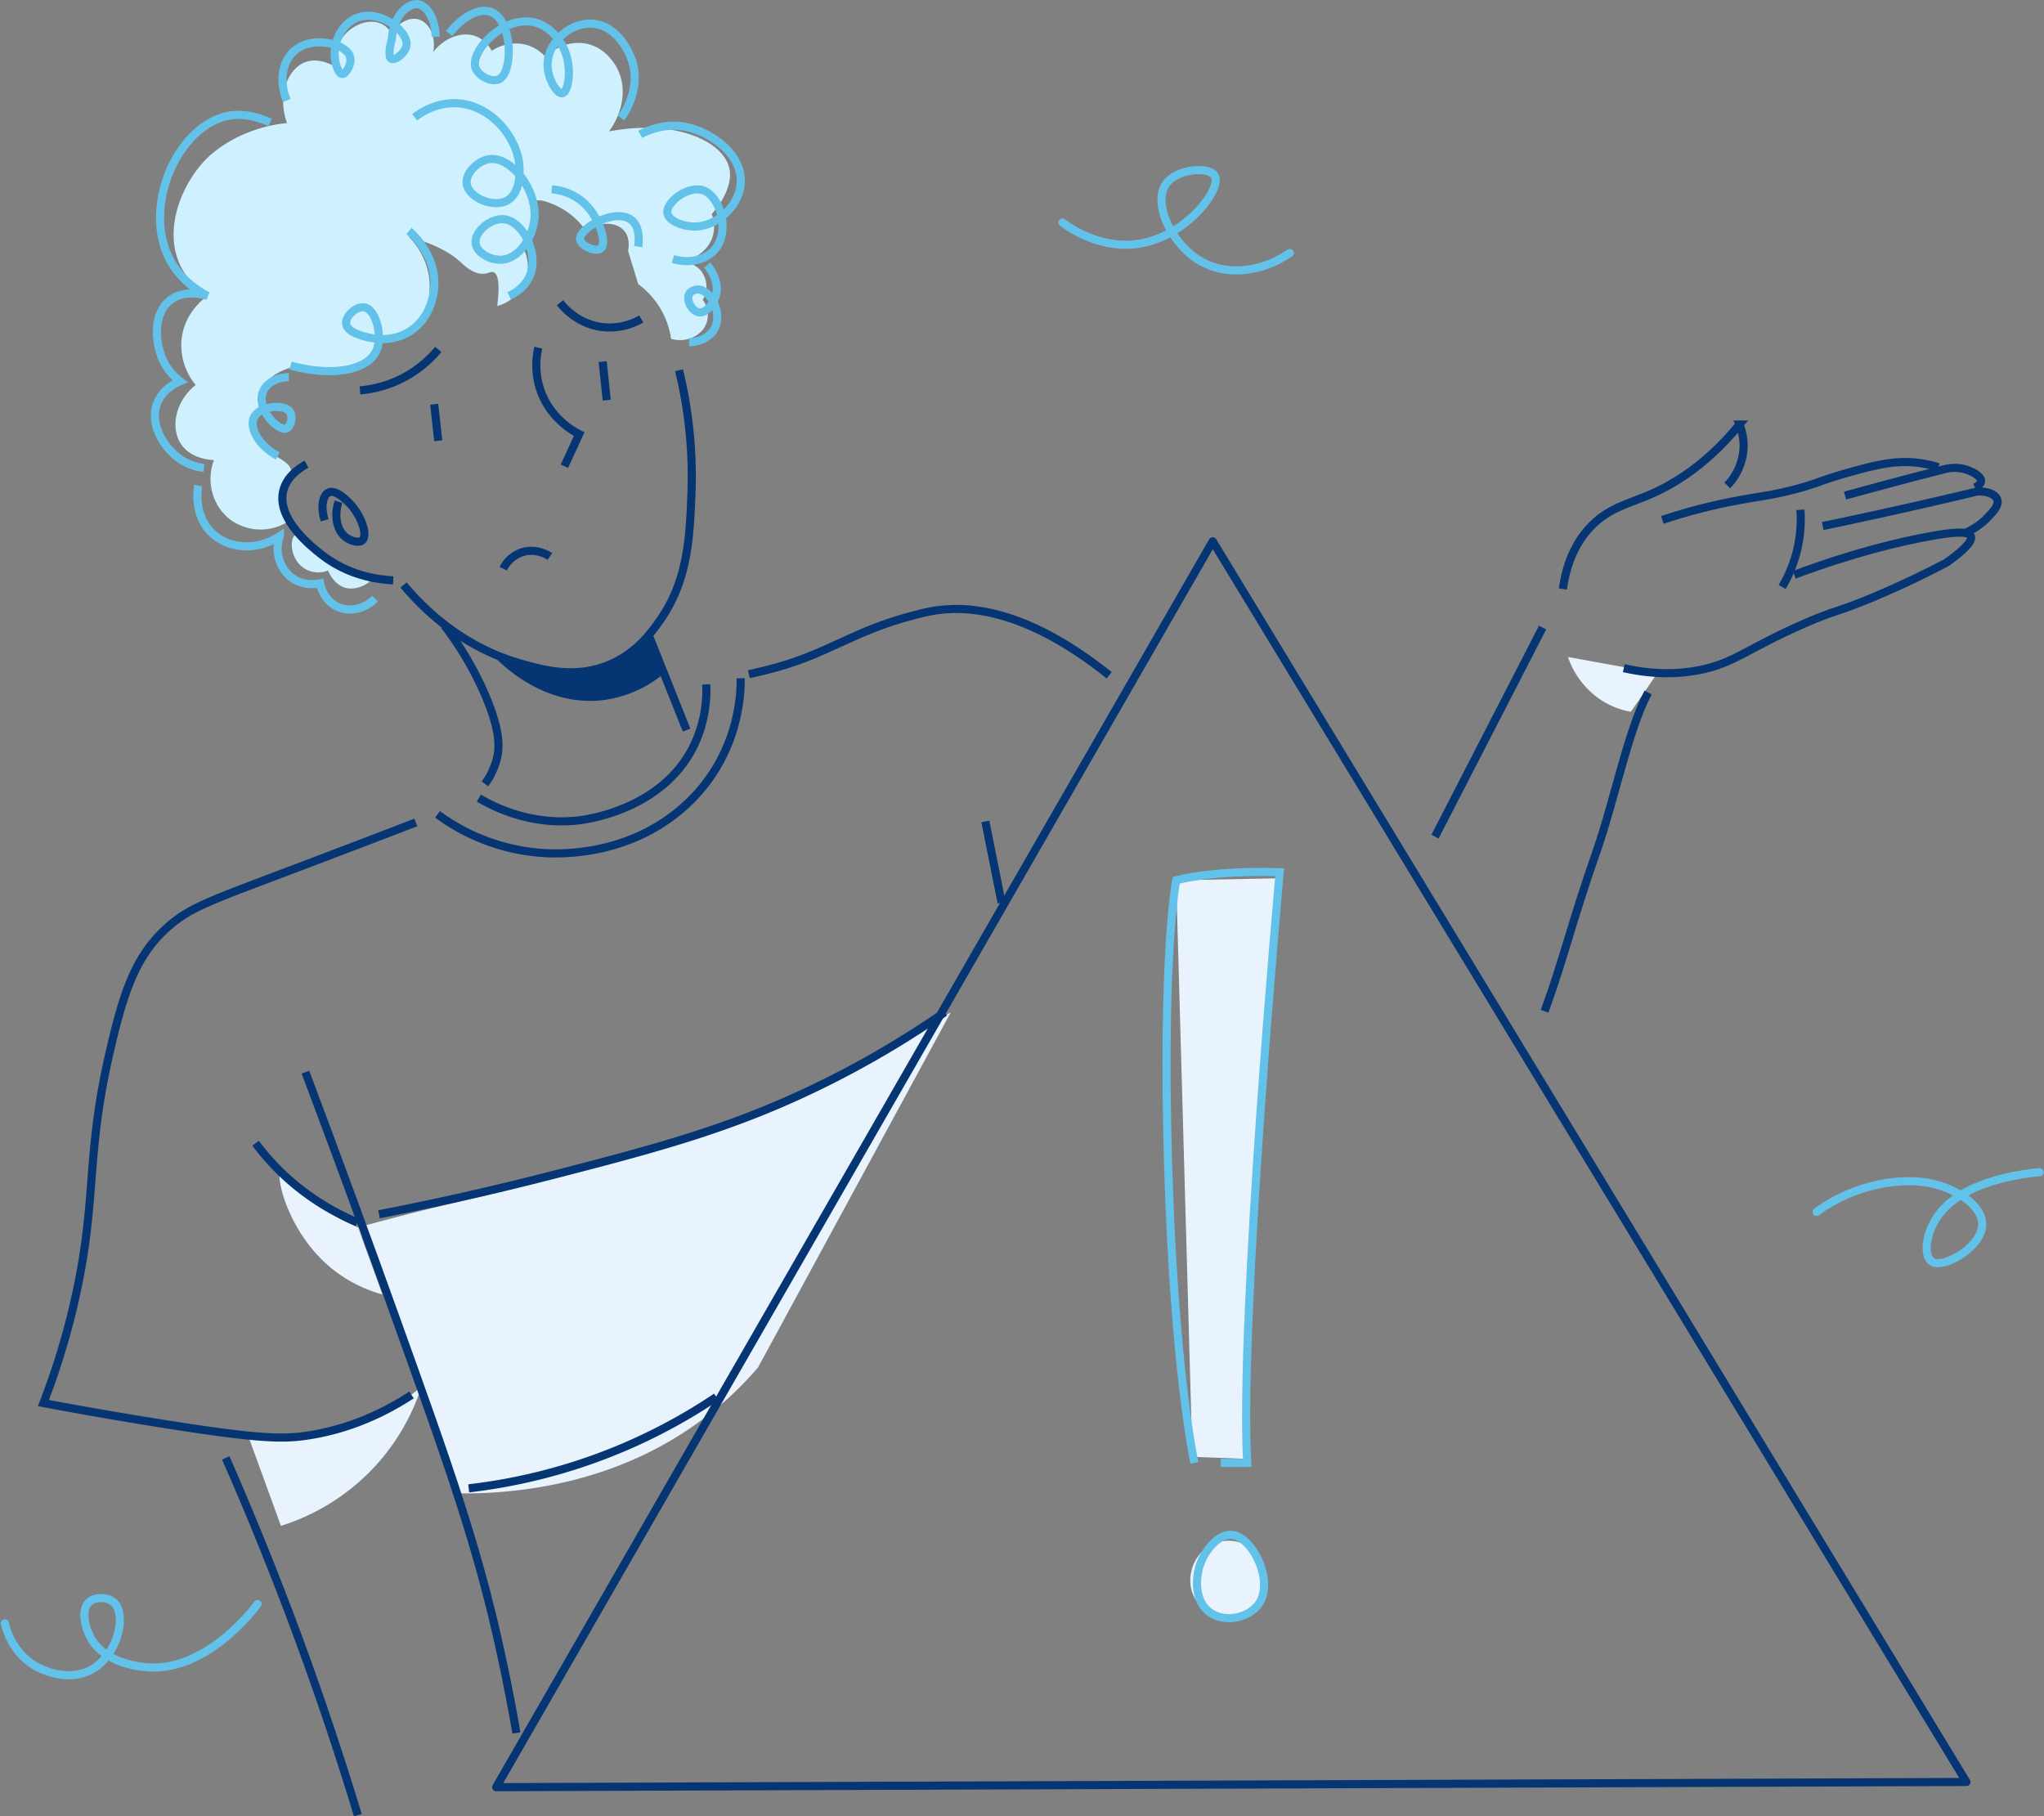<svg xmlns="http://www.w3.org/2000/svg" width="1006.892" height="894.699" viewBox="0 0 1006.892 894.699">
  <rect x="0" y="0" width="1006.892" height="894.699" fill="#808080" stroke="none"/>
  <g id="Group_5" data-name="Group 5" transform="translate(666.816 1300.694)">
    <g id="Group_1" data-name="Group 1">
      <path id="Path_1" data-name="Path 1" d="M-69.429-540.075c-8.969,4.144-13.147,15.161-10,24,2.805,7.878,10.253,10.728,11,11,7.919,2.882,18.091.21,23-8a19.307,19.307,0,0,0-5-25A18.871,18.871,0,0,0-69.429-540.075Z" fill="#e9f3fd"/>
      <path id="Path_2" data-name="Path 2" d="M-79.429-583.075l27,1q-.114-50.857,2-105c2.573-63.707,7.49-124.143,14-181l-51,1" fill="#e9f3fd"/>
    </g>
    <g id="Group_2" data-name="Group 2">
      <path id="Path_3" data-name="Path 3" d="M-404.429-1201.075c2.608-2.668,10.412,1.093,12.3,2a36.647,36.647,0,0,1,14.15,12.369c6.231-4.949,14.269-4.762,18.216-.761,3.727,3.775,2.5,9.621,2.341,10.321q2.5,8.192,5,16.38a41.209,41.209,0,0,1,10.265,10.976,40.547,40.547,0,0,1,5.911,15.979c6.82,2.043,14.032-.943,16.857-6.354a12.208,12.208,0,0,0-1.268-12.856,12.539,12.539,0,0,0-.733-14.122c-3.828-4.761-10.026-4.609-10.736-4.579,7.169-.8,13.341-5.078,15.876-11.084a16.541,16.541,0,0,0,.025-12.391c10.633-12.274,9.118-20.668,8.736-22.4-3.046-13.787-26.967-24.494-59.331-18.36,7.654-10.5,8.884-23.118,3.269-32.382-1.112-1.834-6.345-10.394-16.9-11.165-9.731-.71-16.7,5.738-17.773,6.756a19.14,19.14,0,0,0-11.495-6.311,21.464,21.464,0,0,0-14.868,3.422,15.5,15.5,0,0,0-7.455-7.05c-6.68-2.749-15.5.165-21.384,7.607,1.5-7.773-2.011-14.426-7-16-4.519-1.426-8.735,1.792-9,2-4.372,3.443-5.781,10.359-3,17,1.581-6.425-.448-12.877-5-16-6.473-4.441-15.611-.476-20,5-5.3,6.61-3.278,14.928-3,16-1.316-.862-8.887-5.658-16-3-8.494,3.174-14.012,16.112-9,30a69.291,69.291,0,0,0-20,5,63.011,63.011,0,0,0-18,11c-13.218,12.061-23.635,36.095-14.269,54.739a36.3,36.3,0,0,0,13.269,14.261c-1.443.991-11.759,8.33-13,22a30.645,30.645,0,0,0,7,22c-10.324,8.284-12.519,21.451-7.073,29.341,4.995,7.235,14.753,7.626,16.073,7.659-4.2,11.152-.341,23.61,9,30a25.332,25.332,0,0,0,28,0,21.469,21.469,0,0,1-3-6,21.511,21.511,0,0,1-.942-7.97c5.085-5.4,5.447-8.895,4.942-11.03-1.307-5.539-9.283-5.524-16-15-1.7-2.405-4.154-5.957-3-9,1.118-2.944,4.6-2.753,6-6,1.425-3.307-1.43-5.265-1-9,.683-5.919,8.98-10.744,16-12,7.11-1.272,7.817,2.028,17,2,9.971-.03,21.686-3.958,23-10,.506-2.326-.5-5.118,1-6,.944-.555,1.976.075,5.016.207a14.218,14.218,0,0,0,2.984-.207,23.569,23.569,0,0,0,8.909-3.8c10.37-7.533,8.191-25.463,8.091-26.2a35.964,35.964,0,0,0-10-20c13.967,3.9,21.187,8.558,25.226,12.257,1.937,1.775,6.918,6.767,12.409,5.91,1.938-.3,2.872-1.138,4.042-.739,1.994.68,3.371,4.51,1.87,16.718a21.727,21.727,0,0,0,11.483-7.852A20.1,20.1,0,0,0-409.306-1179a21.291,21.291,0,0,0,4.877-11.071C-403.827-1195.824-406.271-1199.189-404.429-1201.075Z" fill="#cff0ff"/>
      <path id="Path_4" data-name="Path 4" d="M-521.429-1037.075c-2.671,1.648-2.59,11.3,4,16a12.823,12.823,0,0,0,16-1C-514.489-1036.146-519.472-1038.282-521.429-1037.075Z" fill="#cff0ff"/>
      <path id="Path_5" data-name="Path 5" d="M-506.429-1026.075c-1.215.828,1.732,12.956,10,15,6.441,1.593,13.379-3.609,13-5-.278-1.023-4.359.585-10-1C-501.967-1019.474-505.425-1026.758-506.429-1026.075Z" fill="#cff0ff"/>
      <path id="Path_6" data-name="Path 6" d="M-439.429-709.075c-1.9.475-11.193,2.594-23.8,5.789-11.259,2.852-20.6,5.383-27.2,7.211q12.172,28.8,24,60,13.794,36.522,25,71c25.749.3,78.386-3.126,124-39a171.177,171.177,0,0,0,24-23l38-70,57-105a673.043,673.043,0,0,1-76,40C-332.994-735.92-385.4-722.576-439.429-709.075Z" fill="#e9f3fd"/>
      <path id="Path_7" data-name="Path 7" d="M-528.429-724.075c-3,1.675,3.148,31.086,26,49a68.585,68.585,0,0,0,24,12l-12-33a92.929,92.929,0,0,1-15-8C-521.423-714.6-526.515-725.145-528.429-724.075Z" fill="#e9f3fd"/>
      <path id="Path_8" data-name="Path 8" d="M-528.429-549.075a106.861,106.861,0,0,0,45.95-28.912,106.383,106.383,0,0,0,23.333-39.807,106.954,106.954,0,0,1-47.2,23.607,105.77,105.77,0,0,1-38.084,1.112Q-536.428-571.075-528.429-549.075Z" fill="#e9f3fd"/>
      <path id="Path_9" data-name="Path 9" d="M105.571-977.075a41.587,41.587,0,0,0,16,21,40.054,40.054,0,0,0,15,6q6.5-9.5,13-19Z" fill="#e9f3fd"/>
    </g>
    <g id="Group_3" data-name="Group 3">
      <path id="Path_10" data-name="Path 10" d="M-350.929-1143.575a31.229,31.229,0,0,1-19,4c-12.533-1.453-19.645-10.254-21-12" fill="none" stroke="#063573" stroke-miterlimit="10" stroke-width="4"/>
      <path id="Path_11" data-name="Path 11" d="M-401.622-1129.444a38.065,38.065,0,0,0,1.088,21.1c4.9,14,16.5,20.2,19.029,21.48l-7.293,15.826" fill="none" stroke="#063573" stroke-miterlimit="10" stroke-width="4"/>
      <path id="Path_12" data-name="Path 12" d="M-452.929-1101.575q1,9,2,18" fill="none" stroke="#063573" stroke-miterlimit="10" stroke-width="4"/>
      <path id="Path_13" data-name="Path 13" d="M-369.929-1122.575q1,9.5,2,19" fill="none" stroke="#063573" stroke-miterlimit="10" stroke-width="4"/>
      <path id="Path_14" data-name="Path 14" d="M-450.929-1128.575a56.272,56.272,0,0,1-16.163,13.395,56.37,56.37,0,0,1-22.41,6.782" fill="none" stroke="#063573" stroke-miterlimit="10" stroke-width="4"/>
      <path id="Path_15" data-name="Path 15" d="M-506.889-1044.406c-2.052-6.658-.932-12.311,1.875-13.667,3.667-1.771,9.351,4.21,10.557,5.48,5.586,5.879,8.923,15.413,6.134,18.009-1.73,1.61-5.59.337-7.8-1.2-4.531-3.141-6.336-10.283-3.959-17.8" fill="none" stroke="#063573" stroke-miterlimit="10" stroke-width="4"/>
      <path id="Path_16" data-name="Path 16" d="M-515.825-1072.064c-3.513,1.922-9.795,6.112-11.483,13.192-3.325,13.95,13.956,27.514,18.752,31.279,13.148,10.321,27.5,12.38,35.443,12.782" fill="none" stroke="#063573" stroke-miterlimit="10" stroke-width="4"/>
      <path id="Path_17" data-name="Path 17" d="M-332.31-1118.325a221.7,221.7,0,0,1,6.134,59.995c-.827,22.734-1.855,43.7-15.582,63.271-4.215,6.01-11.5,16.117-24.818,21.739-16.932,7.145-32.972,2.551-44.217-.671-29.069-8.326-48.014-27.534-57.227-38.545" fill="none" stroke="#063573" stroke-miterlimit="10" stroke-width="4"/>
      <path id="Path_18" data-name="Path 18" d="M-347.5-988.463l10.742,26.937,8.148,20.436" fill="none" stroke="#063573" stroke-miterlimit="10" stroke-width="4"/>
      <path id="Path_19" data-name="Path 19" d="M-447.929-992.575a158.867,158.867,0,0,1,20,34c7.783,18.121,7.1,26.147,6,31a35.559,35.559,0,0,1-6,13" fill="none" stroke="#063573" stroke-miterlimit="10" stroke-width="4"/>
      <path id="Path_20" data-name="Path 20" d="M-465.354-1186.927c1.114.933,13.953,12.049,12.385,28.436-.339,3.546-2.032,14.432-11.6,20.773-8.461,5.608-17.4,3.9-19.539,3.485-1.823-.349-11.616-2.226-12.2-6.978-.482-3.923,5.4-9.054,9.353-8.035,5.269,1.359,8.884,14.135,5.44,21.515-4.374,9.373-21.409,12.777-42.157,7.121" fill="none" stroke="#63c2e9" stroke-miterlimit="10" stroke-width="4"/>
      <path id="Path_21" data-name="Path 21" d="M-524.528-1114.886c-5.912-.037-11.074,2.854-12.8,7.258-3.336,8.5,7.456,19.208,11.39,18.067,2.3-.668,3.654-5.8,1.922-8.3-2.832-4.088-15.083-2.838-17.734,2.765-2.23,4.715,1.79,13.669,11.76,19" fill="none" stroke="#63c2e9" stroke-miterlimit="10" stroke-width="4"/>
      <path id="Path_22" data-name="Path 22" d="M-462.574-1242.94c2.931-2.23,11.374-7.988,22.409-6.782,16.1,1.757,28.545,17.33,29.262,31.394.093,1.829.645,12.649-6.02,16.4-7,3.936-19.076-1.558-20-8.173-.745-5.323,5.672-11.81,11.853-12.262,10.478-.767,23.245,15.593,21.46,30.2-1.071,8.757-7.639,19.069-16.322,19.427-5.319.219-11.837-3.28-12.57-7.906-.923-5.817,7.4-12.763,14.029-12.054,8.955.958,16.968,16.116,12.917,27.146-2.379,6.478-8.2,9.579-10.418,10.614" fill="none" stroke="#63c2e9" stroke-miterlimit="10" stroke-width="4"/>
      <path id="Path_23" data-name="Path 23" d="M-352.4-1179.213c.246-1.82,1.056-9.135-3.009-12.8-7.478-6.734-26.2,3.63-25.651,9.152.329,3.316,7.772,6.543,10.186,4.551,3.2-2.64-.565-15.981-9.26-23.222a26.8,26.8,0,0,0-14.908-5.9" fill="none" stroke="#63c2e9" stroke-miterlimit="10" stroke-width="4"/>
      <path id="Path_24" data-name="Path 24" d="M-351.429-1234.507c3.5-1.852,12.136-5.76,22.618-3.636,12.481,2.53,28.079,13.713,26.877,28.04-.963,11.475-12.387,21.17-23.012,21.018-5.37-.077-12.474-2.7-13.1-6.617-.853-5.316,10.085-13.707,17.479-11.276,8.272,2.72,13.568,19.468,6.227,28.737-4.415,5.574-12.746,7.62-20.975,5.134" fill="none" stroke="#63c2e9" stroke-miterlimit="10" stroke-width="4"/>
      <path id="Path_25" data-name="Path 25" d="M-318.441-1170.147c.56.659,6.643,8.027,4.12,15.582-1.2,3.609-4.781,8.475-8.45,7.675-3.351-.73-6.157-6.05-4.607-8.928.922-1.712,3.381-2.555,5.418-2.16,5.347,1.035,10.856,11.2,7.407,18.577-2.1,4.488-7.151,7.195-12.8,7.258" fill="none" stroke="#63c2e9" stroke-miterlimit="10" stroke-width="4"/>
      <path id="Path_26" data-name="Path 26" d="M-360.921-1242.564c.767-.991,10.511-14.031,5.187-28.982-.58-1.627-5.931-15.966-18.451-17.4-11.338-1.3-22.091,8.72-22.85,18.8-.574,7.634,4.544,15.83,7.2,15.431,2.719-.409,4.488-10.073,2.2-18.1-1.855-6.511-7.045-14.282-15-16.627-15.2-4.479-32.2,13.305-30.073,21.681,1.134,4.469,8.139,7.945,11.83,6.049,6.935-3.563,6.662-28.4-3.726-32.965-5.828-2.562-14.613,2.154-20.929,10.5" fill="none" stroke="#63c2e9" stroke-miterlimit="10" stroke-width="4"/>
      <path id="Path_27" data-name="Path 27" d="M-533.762-1240.392c-11.564-5.187-19.4-3.75-23.035-2.657-23.942,7.2-39.315,44.947-26.578,69.809,4.837,9.443,12.767,15.092,18.821,18.333-1.888-.591-11.12-3.274-18.1,1.836-8.969,6.562-8.029,21.438-3.543,30.48a28.146,28.146,0,0,0,8.056,9.706c-2.371,1.006-8.749,4.12-11.32,10.974-3.8,10.124,3.29,21.531,10.741,26.937a26.422,26.422,0,0,0,12.362,4.76" fill="none" stroke="#63c2e9" stroke-miterlimit="10" stroke-width="4"/>
      <path id="Path_28" data-name="Path 28" d="M-569.187-1061.552c-.258,1.476-2.213,13.736,5.811,22.445s22.7,10.286,34.447,2.412a18.23,18.23,0,0,0,4.7,19.658c6.279,5.553,14.218,3.875,15.071,3.68.227,1.1,1.685,7.637,7.524,10.995,5.953,3.424,14.011,2.133,19.539-3.485" fill="none" stroke="#63c2e9" stroke-miterlimit="10" stroke-width="4"/>
      <path id="Path_29" data-name="Path 29" d="M-452.225-1282.593c.02-8.571-4.216-15.247-8.473-16-4.91-.869-12.5,5.673-13.08,17.058-.327,1.193-2.32,8.649-.278,9.8,1.883,1.061,7.45-3.1,7.547-7.316.152-6.594-12.99-16.954-24.03-13.026-7.837,2.788-11.7,11.74-11.437,18.556.155,3.976,1.792,9.177,3.7,9.289,2.025.118,5.138-5.424,3.728-9.023-2.391-6.1-19.217-10.3-27.92-1.786-5.551,5.43-6.763,15.02-3.056,23.827" fill="none" stroke="#63c2e9" stroke-miterlimit="10" stroke-width="4"/>
      <path id="Path_30" data-name="Path 30" d="M-339.722-968.957a58.159,58.159,0,0,1-30.327,13.17c-30.518,3.44-52.191-20.131-54.646-22.888a107.433,107.433,0,0,0,23.081,8.022c9.537,2.126,16.73,3.729,25.743,1.577a47.141,47.141,0,0,0,15.881-7.409,55.97,55.97,0,0,0,12.224-11.334Z" fill="#063573"/>
      <path id="Path_31" data-name="Path 31" d="M-430.929-907.575c7.252,4.286,25.478,13.638,49,11,3.9-.437,41.636-5.281,57-37a62.941,62.941,0,0,0,6-30" fill="none" stroke="#063573" stroke-miterlimit="10" stroke-width="4"/>
      <path id="Path_32" data-name="Path 32" d="M-451.3-899.575a98.656,98.656,0,0,0,51.2,19c7.848.573,41.573,2.083,69.333-22,29.054-25.205,28.915-58.787,28.8-64" fill="none" stroke="#063573" stroke-miterlimit="10" stroke-width="4"/>
      <path id="Path_33" data-name="Path 33" d="M-418.929-1020.575a16.075,16.075,0,0,1,9-8c7.234-2.465,13.316,1.533,14,2" fill="none" stroke="#063573" stroke-miterlimit="10" stroke-width="4"/>
      <path id="Path_34" data-name="Path 34" d="M-461.962-895.575c-11.907,4.585-34.258,13.165-62.933,24-38.911,14.7-48.359,18.024-58.667,27-16.2,14.1-22.375,31.592-29.867,65-11.658,51.987-5.038,72.748-18.133,126a359.919,359.919,0,0,1-13.867,44c21.415,4.026,40.765,7.319,57.6,10,48.41,7.711,60.261,7.858,72.534,6,14.29-2.163,32.049-7.481,51.2-20" fill="none" stroke="#063573" stroke-miterlimit="10" stroke-width="4"/>
      <path id="Path_35" data-name="Path 35" d="M-555.609-582.575c12.368,28.157,24.571,58.174,36.267,90,10.925,29.73,20.46,58.463,28.8,86" fill="none" stroke="#063573" stroke-miterlimit="10" stroke-width="4"/>
      <path id="Path_36" data-name="Path 36" d="M-540.9-737.575a117.048,117.048,0,0,0,21.333,22,123.3,123.3,0,0,0,28.8,17" fill="none" stroke="#063573" stroke-miterlimit="10" stroke-width="4"/>
      <path id="Path_37" data-name="Path 37" d="M-516.362-772.575c17.13,45.535,31.47,84.849,42.667,116,28.44,79.125,41.877,116.8,53.333,169,3.7,16.868,6.284,30.928,7.933,40.5" fill="none" stroke="#063573" stroke-miterlimit="10" stroke-width="4"/>
      <path id="Path_38" data-name="Path 38" d="M-480.1-702.575c19.514-3.787,48.891-9.91,84.267-19,54.276-13.946,92.275-24.065,137.066-46.5a469.9,469.9,0,0,0,57.333-34" fill="none" stroke="#063573" stroke-miterlimit="10" stroke-width="4"/>
      <path id="Path_39" data-name="Path 39" d="M-435.929-567.575a275.739,275.739,0,0,0,71-18,275.247,275.247,0,0,0,51-27" fill="none" stroke="#063573" stroke-miterlimit="10" stroke-width="4"/>
      <path id="Path_40" data-name="Path 40" d="M-297.929-968.575c1.414-.316,4.379-.988,8.094-1.9,31.1-7.648,41.793-19.11,73.687-27.285,3.384-.868,5.325-1.365,7.717-1.813,16.552-3.1,45.962-2.16,88,31.5" fill="none" stroke="#063573" stroke-miterlimit="10" stroke-width="4"/>
      <path id="Path_41" data-name="Path 41" d="M40.071-888.575l53-103" fill="none" stroke="#063573" stroke-miterlimit="10" stroke-width="4"/>
      <path id="Path_42" data-name="Path 42" d="M145.071-959.575c-9.908,18.542-16.593,53.088-25.5,78.5-11.927,34.031-16.5,53.967-25.5,78.5" fill="none" stroke="#063573" stroke-miterlimit="10" stroke-width="4"/>
      <path id="Path_43" data-name="Path 43" d="M103.071-1010.575c1.287-9.095,4.584-21.341,14-31,9-9.225,18.49-10.878,30-16,11.7-5.207,27.25-14.785,43-34a27.811,27.811,0,0,1,2,12,29.047,29.047,0,0,1-8,18" fill="none" stroke="#063573" stroke-miterlimit="10" stroke-width="4"/>
      <path id="Path_44" data-name="Path 44" d="M152.071-1044.575a272.6,272.6,0,0,1,34-9c14.7-2.878,18.19-2.7,31-6,12.553-3.235,11.46-4.155,29-9,13.795-3.81,22.553-5.474,33-4a58.841,58.841,0,0,1,9,2" fill="none" stroke="#063573" stroke-miterlimit="10" stroke-width="4"/>
      <path id="Path_45" data-name="Path 45" d="M242.071-1056.575s26.615-7.351,49-13a19.642,19.642,0,0,1,10,0c3.472.963,8.249,3.452,8,6-.052.534-.391,1.761-3,3" fill="none" stroke="#063573" stroke-miterlimit="10" stroke-width="4"/>
      <path id="Path_46" data-name="Path 46" d="M220.071-1049.575a65.023,65.023,0,0,1-1,17,65.278,65.278,0,0,1-8,21" fill="none" stroke="#063573" stroke-miterlimit="10" stroke-width="4"/>
      <path id="Path_47" data-name="Path 47" d="M133.071-971.575c16.32,3.692,28.8,2.587,37,1,17.411-3.37,23.255-10.415,52-23,15.254-6.678,16.413-5.6,34-13,15.453-6.5,27.784-12.672,36-17,5.167-3.665,13.29-9.95,12-13-1.274-3.014-11.2-1.6-20,0-15.189,2.765-37.632,8.028-67,19" fill="none" stroke="#063573" stroke-miterlimit="10" stroke-width="4"/>
      <path id="Path_48" data-name="Path 48" d="M231.071-1041.575q22.721-4.721,46-10,15.16-3.441,30-7c4.967-.3,9.123,1.346,10,4,.937,2.835-2.13,6.02-5,9a32.075,32.075,0,0,1-10,7" fill="none" stroke="#063573" stroke-miterlimit="10" stroke-width="4"/>
      <path id="Path_49" data-name="Path 49" d="M-181.429-896.075q4,20,8,40" fill="none" stroke="#063573" stroke-miterlimit="10" stroke-width="4"/>
    </g>
    <g id="Group_4" data-name="Group 4">
      <path id="Path_50" data-name="Path 50" d="M-78.429-580.075s-10-45-13-148,4-139,4-139,17-5,51-4c0,0-20,220-16,291h-13" fill="none" stroke="#63c2e9" stroke-miterlimit="10" stroke-width="4"/>
      <path id="Path_51" data-name="Path 51" d="M-60.067-544.656c-6.562-.56-12.988,7.529-15.409,14.125-2.487,6.776-3.279,18.872,5.136,24.4,7.474,4.909,18.375,2.12,23.114-3.852C-38.539-520.933-49.624-543.763-60.067-544.656Z" fill="none" stroke="#63c2e9" stroke-miterlimit="10" stroke-width="4"/>
      <path id="Path_52" data-name="Path 52" d="M-422.391-420.368l352.962-613.707L301.854-422.937Z" fill="none" stroke="#063573" stroke-linecap="round" stroke-linejoin="round" stroke-width="4"/>
      <path id="Path_53" data-name="Path 53" d="M-664.429-501.075c.484,2.176,3.383,14.238,15,21,1.505.876,16.333,9.188,29,1,11.971-7.738,15.8-26.161,10-32-3.057-3.079-9.412-3.273-12.5-.5-4.24,3.807-1.934,12.856,1,18,6.677,11.708,22.542,13.59,26,14,29.528,3.5,53.278-27.362,56-31" fill="none" stroke="#63c2e9" stroke-linecap="round" stroke-linejoin="round" stroke-width="4"/>
      <path id="Path_54" data-name="Path 54" d="M-143.429-1191.075c3.354,2.5,19.893,14.309,40,10,22.062-4.728,38.552-26.743,35-33-2.677-4.717-18.573-3.7-24,4-6.779,9.618,2.743,29.723,17,38,12.778,7.418,29.906,5.652,44-4" fill="none" stroke="#63c2e9" stroke-linecap="round" stroke-linejoin="round" stroke-width="4"/>
      <path id="Path_55" data-name="Path 55" d="M337.911-723.3c-5.37.467-33.793,3.268-47.484,18.289-9.294,10.2-10.526,24.63-4.286,26.354,5.794,1.6,21.1-6.908,23.229-16.626,2.226-10.148-10.6-18.463-21.279-21.6-17.529-5.145-42.052-.076-60.022,13.133" fill="none" stroke="#63c2e9" stroke-linecap="round" stroke-linejoin="round" stroke-width="4"/>
    </g>
  </g>
</svg>
